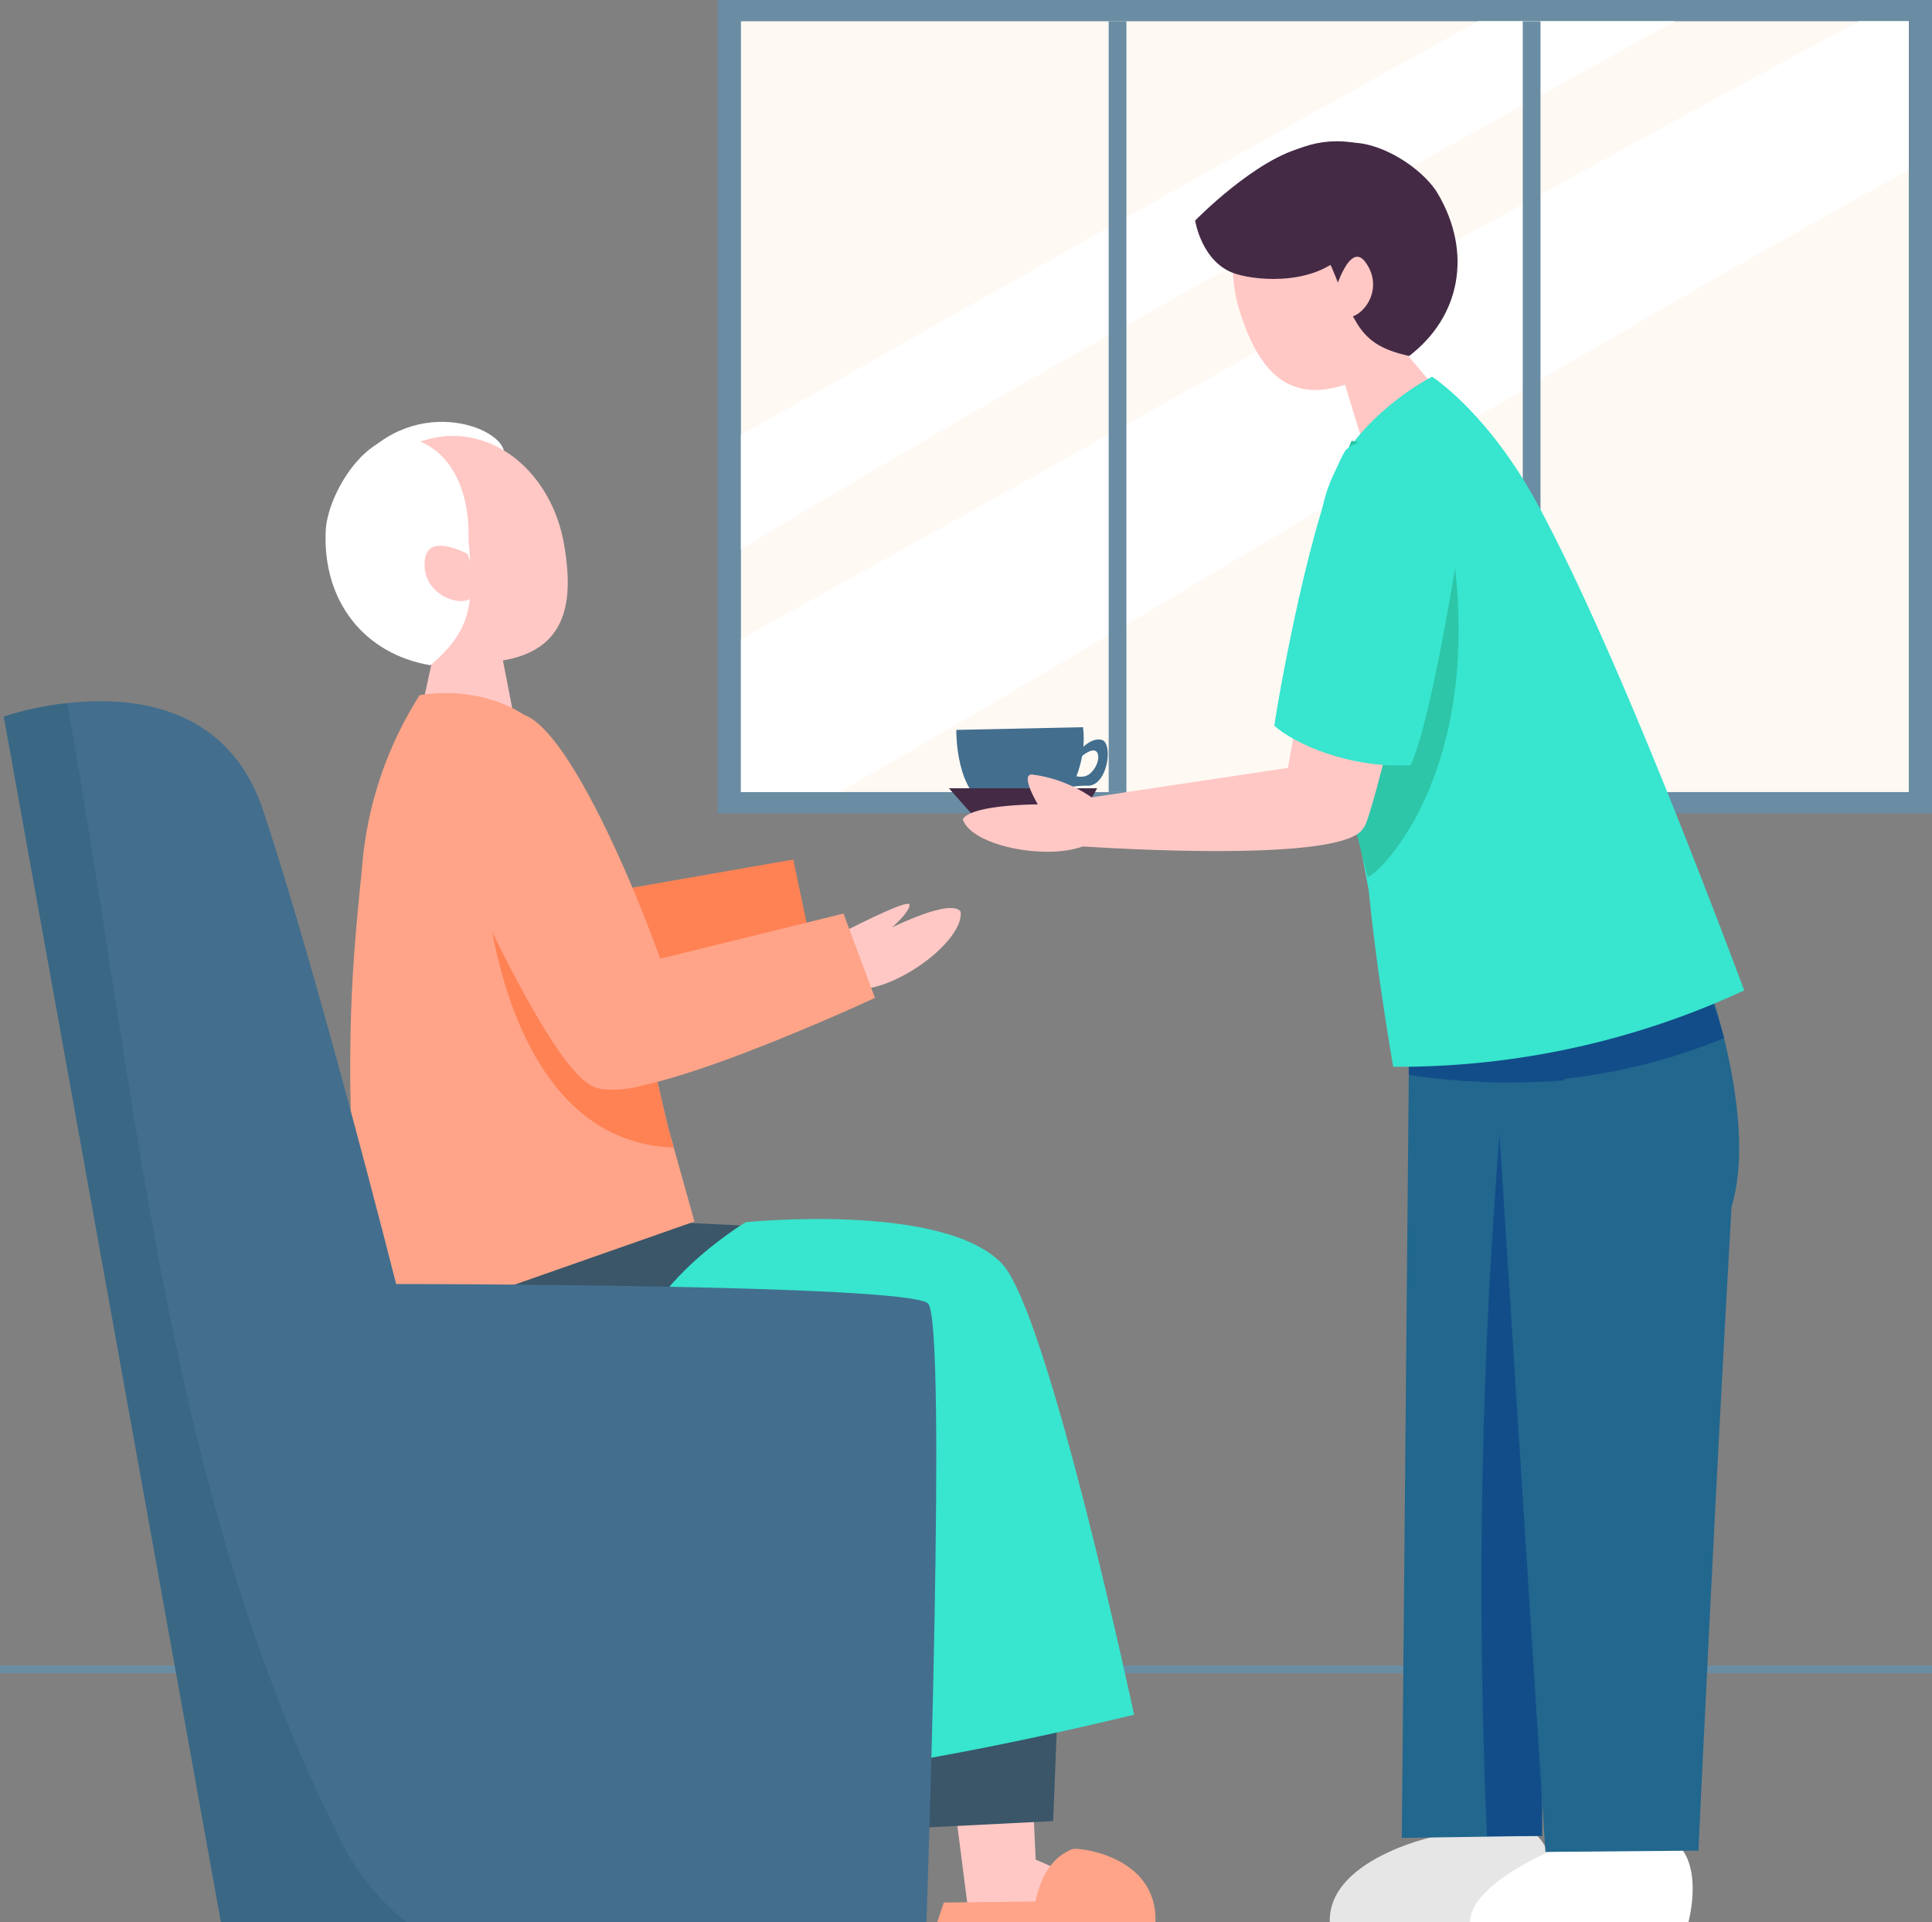<svg xmlns="http://www.w3.org/2000/svg" width="146.945" height="146.192" viewBox="0 0 146.945 146.192">
  <rect x="0" y="0" width="146.945" height="146.192" fill="#808080" stroke="none"/>
  <g id="ティータイムイラスト" transform="translate(73.473 73.096)">
    <g id="Design" transform="translate(-73.473 -73.096)">
      <g id="Group_165100" data-name="Group 165100">
        <rect id="Rectangle_32750" data-name="Rectangle 32750" width="92.352" height="61.86" transform="translate(54.593)" fill="#6a8da3"/>
        <rect id="Rectangle_32751" data-name="Rectangle 32751" width="146.945" height="0.586" transform="translate(0 126.668)" fill="#6a8da3"/>
        <rect id="Rectangle_32752" data-name="Rectangle 32752" width="88.826" height="58.626" transform="translate(56.356 1.617)" fill="#fff9f3"/>
        <path id="Path_392586" data-name="Path 392586" d="M147.715,2.2H132.773C114.008,12.541,95.358,23.112,76.7,33.674v8.7C99.978,28.271,124,15.381,147.715,2.2Z" transform="translate(-20.348 -0.584)" fill="#fff"/>
        <path id="Path_392587" data-name="Path 392587" d="M161.723,2.2c-28.507,15.28-56.655,31.294-85.019,47V60.826h7.485c27.2-15.568,53.764-32.192,81.34-47.307V2.2Z" transform="translate(-20.348 -0.584)" fill="#fff"/>
        <rect id="Rectangle_32753" data-name="Rectangle 32753" width="1.349" height="58.626" transform="translate(84.324 1.617)" fill="#6a8da3"/>
        <rect id="Rectangle_32754" data-name="Rectangle 32754" width="1.349" height="58.626" transform="translate(115.819 1.617)" fill="#6a8da3"/>
        <path id="Path_392588" data-name="Path 392588" d="M147.062,182.272s.118,4.535.287,7c-.1.032-8.424,4.175-7.4,4.653,2.314.771,13.274.132,13.274.132l.616-11.631Z" transform="translate(-37.103 -48.352)" fill="#ffc8c5"/>
        <path id="Path_392589" data-name="Path 392589" d="M154.268,196.543s1.372-4.678-1.007-6.729h-6.3c-.457-.131-9.465,1.7-9.3,6.729Z" transform="translate(-36.519 -50.351)" fill="#e6e6e6"/>
        <path id="Path_392590" data-name="Path 392590" d="M161.418,182.272s.118,4.535.287,7c-.1.032-8.424,4.175-7.4,4.653,2.314.771,13.274.132,13.274.132l.616-11.631Z" transform="translate(-40.911 -48.352)" fill="#ffc8c5"/>
        <path id="Path_392591" data-name="Path 392591" d="M168.787,196.659s1.358-4.856-1.472-6.411h-6.15c-.457-.131-8.98,3.043-8.978,6.411Z" transform="translate(-40.371 -50.467)" fill="#fff"/>
        <path id="Path_392592" data-name="Path 392592" d="M155.007,101.6s3.809,4.267,2.285,15.389-1.514,49.592-1.514,49.592l-10.666.153.562-61.382Z" transform="translate(-38.494 -26.952)" fill="#22678e"/>
        <path id="Path_392593" data-name="Path 392593" d="M153.791,170.492l4.186-.035s-.047-35.667,1.329-48.081c-1.208-2-2.916-6.048-4.487-6.161A430.1,430.1,0,0,0,153.791,170.492Z" transform="translate(-40.693 -30.829)" fill="#124d89"/>
        <path id="Path_392594" data-name="Path 392594" d="M154.568,103.348l3.971,62.034,11.636-.1s1.322-28.216,2.52-48.952c2.429-8.168-3.589-21.741-3.15-21.106C163.741,86.839,153.975,99.988,154.568,103.348Z" transform="translate(-40.996 -24.531)" fill="#22678e"/>
        <path id="Path_392595" data-name="Path 392595" d="M157.686,109.112c-.552-5.31-2.488-7.513-2.488-7.513l-9.333,3.752-.032,3.354A51.326,51.326,0,0,0,157.686,109.112Z" transform="translate(-38.686 -26.952)" fill="#124d89"/>
        <path id="Path_392596" data-name="Path 392596" d="M172.129,103.39a30.184,30.184,0,0,0-3.858-8.554c-5.8-8.389-14.3,5.06-13.7,8.419l.191,3.5A44.674,44.674,0,0,0,172.129,103.39Z" transform="translate(-40.995 -24.438)" fill="#124d89"/>
        <path id="Path_392597" data-name="Path 392597" d="M111.328,77.43s.86-1.087,1.721-.846.463,3.422-1.032,3.483a6.665,6.665,0,0,0-1.785.191l.356-1.106s.966.558,1.616-.06.743-1.59.29-1.7-1.287.7-1.287.7Z" transform="translate(-29.242 -20.306)" fill="#436e8e"/>
        <path id="Path_392598" data-name="Path 392598" d="M99,75.483s-.115,4.995,2.743,5.947l4.768-.087c.538.076,2.531-2.937,2.123-6.066Z" transform="translate(-26.262 -19.969)" fill="#436e8e"/>
        <path id="Path_392599" data-name="Path 392599" d="M109.509,81.6H98.233l1.705,1.925h8.471Z" transform="translate(-26.059 -21.648)" fill="#442a45"/>
        <path id="Path_392600" data-name="Path 392600" d="M86.613,95.923s5.427-2.837,5.468-2.3-1.328,1.735-1.328,1.735,4.51-2.256,5.218-1.2c.249,2.138-4.547,5.76-7.59,5.883S86.613,95.923,86.613,95.923Z" transform="translate(-22.906 -24.817)" fill="#ffc8c5"/>
        <path id="Path_392601" data-name="Path 392601" d="M109.526,81.955a10.218,10.218,0,0,0-4.589-1.78c-.938-.03.438,2.273.438,2.273s-5.041,0-5.705,1.129c.662,2.048,6.462,3.16,9.28,2.007S109.526,81.955,109.526,81.955Z" transform="translate(-26.44 -21.268)" fill="#ffc8c5"/>
        <path id="Path_392602" data-name="Path 392602" d="M104.572,182.41s.2,5.246.317,7.42c.1.032,8.558,3.657,7.528,4.135-2.314.771-12.592.256-12.592.256l-1.38-10.758Z" transform="translate(-26.115 -48.389)" fill="#ffc8c5"/>
        <path id="Path_392603" data-name="Path 392603" d="M106.962,196.961s-.034-4.4,2.995-5.564c.457-.13,6.47.53,6.3,5.564Z" transform="translate(-28.374 -50.769)" fill="#ffa488"/>
        <path id="Path_392604" data-name="Path 392604" d="M97.522,196.9l11.175-.125v1.614H97.024Z" transform="translate(-25.738 -52.2)" fill="#ffa488"/>
        <path id="Path_392605" data-name="Path 392605" d="M105.466,166.559l-.646,16.131-9.936.5-1.7-14.618Z" transform="translate(-24.719 -44.184)" fill="#3a5668"/>
        <path id="Path_392606" data-name="Path 392606" d="M73.006,126.677l4.362,15.711-24.4,2.143L48.64,125.51Z" transform="translate(-12.903 -33.294)" fill="#3a5668"/>
        <path id="Path_392607" data-name="Path 392607" d="M38.643,50.888S47.5,48.155,47.5,46.08s-7.243-4.73-11.6,1.293S38.643,50.888,38.643,50.888Z" transform="translate(-9.149 -11.584)" fill="#fff"/>
        <path id="Path_392608" data-name="Path 392608" d="M52.351,92.8l21.868-3.823,1.287,6.09s-18.461,7.8-20.844,5.415S52.351,92.8,52.351,92.8Z" transform="translate(-13.887 -23.603)" fill="#ff8255"/>
        <path id="Path_392609" data-name="Path 392609" d="M44.444,67.965l-.994,4.554s7.535,2.189,7.535,1.987-1.325-6.955-1.325-6.955Z" transform="translate(-11.526 -17.919)" fill="#ffc8c5"/>
        <path id="Path_392610" data-name="Path 392610" d="M52.381,53.274c.824,4.632.379,9.11-6.887,9.094-5.018-.01-9.37-3.383-9.668-8.13a8.393,8.393,0,0,1,7.605-9.1C47.929,44.853,51.549,48.592,52.381,53.274Z" transform="translate(-9.499 -11.969)" fill="#ffc8c5"/>
        <path id="Path_392611" data-name="Path 392611" d="M39.958,45.321c2.166.339,4.758,2.594,4.617,7.817.483,5.057.087,6.891-2.894,9.463-5.053-.852-8.2-4.879-7.971-10.194C33.834,49.508,36.923,44.616,39.958,45.321Z" transform="translate(-8.939 -12.004)" fill="#fff"/>
        <path id="Path_392612" data-name="Path 392612" d="M47.214,57.108s-2.937-1.6-3.228.364c-.385,2.594,2.445,3.666,3.415,3.069S47.214,57.108,47.214,57.108Z" transform="translate(-11.659 -14.986)" fill="#ffc8c5"/>
        <path id="Path_392613" data-name="Path 392613" d="M41.532,71.907a28.543,28.543,0,0,0-4.374,13.05c-.708,7.324-1.686,14.8.161,35.791l25.116-8.81s-.54-1.931-1.987-7.114c-2.609-10.617-3.871-21.09-7.605-27.771C49.075,70.311,41.532,71.907,41.532,71.907Z" transform="translate(-9.618 -19.031)" fill="#ffa488"/>
        <path id="Path_392614" data-name="Path 392614" d="M56.4,77.649a10.123,10.123,0,0,0-3.375-3.66c-3.29,3-3.737,7.269-3.113,11.011.561,8.421,3.782,21.539,14.508,21.906-.13-.465-.266-.954-.415-1.486C61.4,94.8,60.135,84.33,56.4,77.649Z" transform="translate(-13.177 -19.627)" fill="#ff8255"/>
        <path id="Path_392615" data-name="Path 392615" d="M74.145,126.429s15.037-1.541,19.5,3.162c3.509,3.7,10.042,34.3,10.042,34.3s-19.751,4.847-27.425,4.628c-1.982-13.889-10.212-22.766-10.55-31.031C65.469,131.654,74.145,126.429,74.145,126.429Z" transform="translate(-17.429 -33.474)" fill="#38e5ce"/>
        <path id="Path_392616" data-name="Path 392616" d="M.4,73.759S15.929,68.315,20.122,80.9s10.114,36.014,10.114,36.014,38.974,0,40.454,1.48-.118,47.059-.118,47.059H16.915Z" transform="translate(-0.107 -19.255)" fill="#436e8e"/>
        <path id="Path_392617" data-name="Path 392617" d="M25.822,158.889c-13.207-26.413-15.25-56.314-20.6-86.1A24.509,24.509,0,0,0,.4,73.813L16.915,165.5h14.1A18.384,18.384,0,0,1,25.822,158.889Z" transform="translate(-0.107 -19.31)" fill="#3a6884"/>
        <path id="Path_392618" data-name="Path 392618" d="M45.8,82.253S54.048,101.646,57.52,102.3s5.564-1.214,6.866-1.648-7.467-25.017-12.395-26.7C48.193,72.861,45.47,79.432,45.8,82.253Z" transform="translate(-12.141 -19.584)" fill="#ffa488"/>
        <path id="Path_392619" data-name="Path 392619" d="M58.022,99.874l21.525-5.305,2.394,6.413s-19.223,8.959-21.607,6.576S58.022,99.874,58.022,99.874Z" transform="translate(-15.392 -25.087)" fill="#ffa488"/>
        <path id="Path_392620" data-name="Path 392620" d="M139.143,19.83s-8.81,1.672-9.749-.1,4.052-7.322,10.5-4.142S139.143,19.83,139.143,19.83Z" transform="translate(-34.295 -3.878)" fill="#442a45"/>
        <path id="Path_392621" data-name="Path 392621" d="M143.657,36.319l2.91,3.444s-5.451,5.282-5.543,5.109-2.015-6.546-2.015-6.546Z" transform="translate(-36.876 -9.634)" fill="#ffc8c5"/>
        <path id="Path_392622" data-name="Path 392622" d="M128.164,28.07c1.392,4.333,3.8,7.961,10,4.659,4.286-2.28,6.48-7.133,4.586-11.326a8.119,8.119,0,0,0-10.622-4.341C128.159,18.856,126.756,23.69,128.164,28.07Z" transform="translate(-33.857 -4.349)" fill="#ffc8c5"/>
        <path id="Path_392623" data-name="Path 392623" d="M136.753,15.442c-1.7,1.27-2.043,4.376.442,8.779,1.876,4.542,2.193,5.925,5.9,6.775,3.935-3.015,4.8-7.881,2.2-12.322C143.885,16.25,139.03,13.464,136.753,15.442Z" transform="translate(-35.92 -3.918)" fill="#442a45"/>
        <path id="Path_392624" data-name="Path 392624" d="M138.155,29.288s1.134-3.99,2.358-2.283c1.478,2.061-.256,4.233-1.356,4.161S138.155,29.288,138.155,29.288Z" transform="translate(-36.648 -7.051)" fill="#ffc8c5"/>
        <path id="Path_392625" data-name="Path 392625" d="M145.166,38.994s4.2,2.682,7.967,9.592c3.9,7.157,9.323,19.882,15.779,37.082a62.448,62.448,0,0,1-26.7,5.812s-1.241-7.042-1.86-13.408c-1.772-9.439-3.871-19.985-3.7-27.388C136.814,43.215,145.166,38.994,145.166,38.994Z" transform="translate(-36.246 -10.344)" fill="#38e5ce"/>
        <path id="Path_392626" data-name="Path 392626" d="M136.509,57.3c.043-1.876,1.806-10.443,2.508-11.688,4.172,1.079,6.484,4.524,7.644,8,2.637,17.977-6.326,25.657-6.439,25.136C137.648,68.494,136.341,64.7,136.509,57.3Z" transform="translate(-36.208 -12.1)" fill="#2dc6a8"/>
        <path id="Path_392627" data-name="Path 392627" d="M132.648,78.387l-22.191,3.334.119,3.377s20.927,1.57,22.418-1.33A5.331,5.331,0,0,0,132.648,78.387Z" transform="translate(-29.301 -20.794)" fill="#ffc8c5"/>
        <path id="Path_392628" data-name="Path 392628" d="M136.159,57.057c.026.224-3.191,17.819-3.191,17.819l6,3.142c.511.006,4.915-18.2,4.262-19.968C142.648,56.479,136.092,56.5,136.159,57.057Z" transform="translate(-35.273 -15.044)" fill="#ffc8c5"/>
        <path id="Path_392629" data-name="Path 392629" d="M146.306,51.329s-2.224,15.047-4.012,18.993c-4.774.275-8.956-1.706-10.374-3,.3-2.238,2.9-16.727,5.409-20.949C139.878,43.923,145.382,48.963,146.306,51.329Z" transform="translate(-34.995 -12.127)" fill="#38e5ce"/>
        <path id="Path_392630" data-name="Path 392630" d="M126.79,24.849c1.84.59,6.38.877,8.566-1.846s-1.167-8.274-3.292-7.795c-3.711.835-8.343,5.592-8.343,5.592S124.212,24.023,126.79,24.849Z" transform="translate(-32.82 -4.026)" fill="#442a45"/>
      </g>
    </g>
  </g>
</svg>
